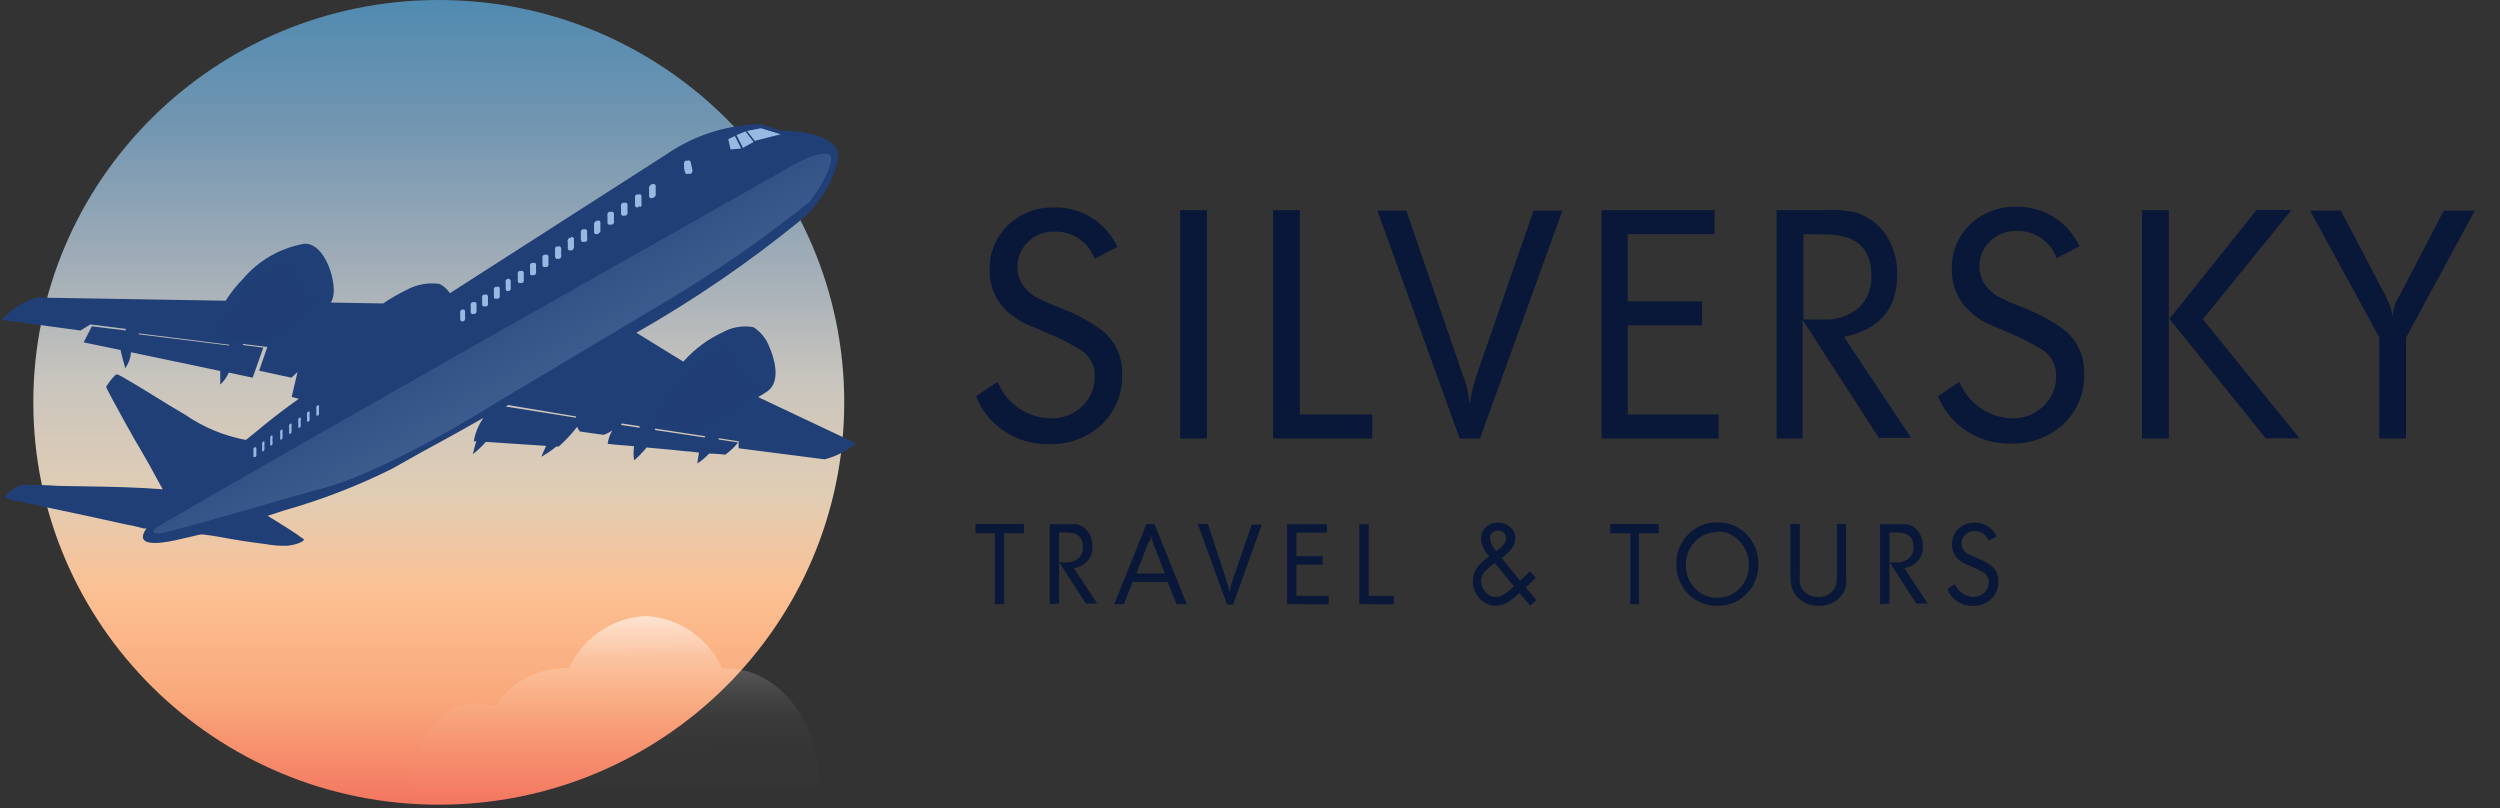 <svg width="198" height="64" viewBox="0 0 198 64" fill="none" xmlns="http://www.w3.org/2000/svg">
<rect x="0" y="0" width="198" height="64" fill="#333333" stroke="none"/>
<g clip-path="url(#clip0_903_725)">
<path d="M77.298 31.385L79.01 30.231C79.34 31.067 79.911 31.788 80.652 32.304C81.392 32.82 82.269 33.109 83.174 33.134C83.635 33.154 84.096 33.081 84.528 32.92C84.961 32.759 85.356 32.513 85.69 32.196C86.017 31.893 86.275 31.526 86.449 31.117C86.623 30.709 86.708 30.269 86.699 29.826C86.714 29.452 86.641 29.079 86.486 28.738C86.331 28.397 86.098 28.097 85.805 27.861C84.902 27.276 83.944 26.779 82.944 26.378L81.143 25.605C80.636 25.35 80.167 25.025 79.751 24.641C79.303 24.225 78.95 23.72 78.715 23.158C78.479 22.597 78.366 21.992 78.384 21.384C78.363 20.722 78.482 20.064 78.733 19.45C78.984 18.837 79.361 18.282 79.84 17.822C80.328 17.361 80.903 17.001 81.532 16.761C82.162 16.522 82.832 16.409 83.506 16.428C84.68 16.404 85.829 16.765 86.776 17.454C87.123 17.714 87.44 18.012 87.721 18.342C88.031 18.711 88.297 19.115 88.513 19.546L86.699 20.496C86.465 19.849 86.029 19.291 85.456 18.904C84.882 18.517 84.199 18.32 83.506 18.342C83.121 18.33 82.739 18.396 82.381 18.536C82.023 18.675 81.698 18.885 81.424 19.153C81.151 19.411 80.936 19.722 80.79 20.066C80.645 20.411 80.574 20.782 80.581 21.155C80.567 21.794 80.805 22.413 81.245 22.879C81.484 23.151 81.769 23.378 82.088 23.551C82.722 23.875 83.375 24.163 84.042 24.413C85.16 24.835 86.217 25.402 87.184 26.099C87.733 26.512 88.173 27.05 88.467 27.668C88.76 28.286 88.899 28.965 88.871 29.648C88.898 30.388 88.768 31.124 88.488 31.81C88.209 32.496 87.786 33.116 87.248 33.628C86.686 34.149 86.025 34.554 85.303 34.82C84.582 35.085 83.815 35.206 83.046 35.175C81.812 35.201 80.601 34.852 79.573 34.174C78.546 33.497 77.751 32.523 77.298 31.385Z" fill="#091739"/>
<path d="M93.469 34.731V16.643H95.589V34.731H93.469Z" fill="#091739"/>
<path d="M100.826 34.731V16.643H102.947V32.83H108.682V34.731H100.826Z" fill="#091739"/>
<path d="M109.091 16.681H111.377L115.873 29.762C115.99 30.042 116.084 30.33 116.154 30.624C116.244 30.966 116.32 31.422 116.41 32.006C116.511 31.243 116.686 30.491 116.933 29.762L121.455 16.681H123.742L117.214 34.731H115.605L109.091 16.681Z" fill="#091739"/>
<path d="M126.845 34.731V16.643H135.787V18.544H128.915V23.868H134.803V25.769H128.915V32.83H136.119V34.731H126.845Z" fill="#091739"/>
<path d="M140.705 34.731V16.643H144.537C144.932 16.623 145.329 16.623 145.724 16.643L146.759 16.77C147.792 17.034 148.698 17.654 149.314 18.519C149.96 19.477 150.29 20.611 150.259 21.764C150.259 24.46 148.854 26.099 146.044 26.682L151.357 34.68H148.803L142.761 25.326V34.731H140.705ZM142.838 18.544V25.3H144.447C145.456 25.353 146.447 25.022 147.219 24.375C147.555 24.045 147.817 23.649 147.988 23.212C148.16 22.776 148.237 22.308 148.215 21.84C148.215 19.66 147.002 18.57 144.575 18.57L142.838 18.544Z" fill="#091739"/>
<path d="M153.491 31.385L155.189 30.231C155.521 31.069 156.094 31.791 156.837 32.307C157.58 32.824 158.46 33.111 159.366 33.134C159.821 33.145 160.274 33.065 160.697 32.899C161.12 32.734 161.506 32.486 161.831 32.17C162.158 31.868 162.417 31.5 162.591 31.092C162.764 30.684 162.85 30.243 162.841 29.8C162.856 29.426 162.783 29.054 162.627 28.713C162.472 28.372 162.239 28.072 161.946 27.835C161.048 27.25 160.094 26.753 159.098 26.352L157.284 25.579C156.794 25.312 156.342 24.98 155.943 24.59C155.497 24.174 155.146 23.668 154.913 23.106C154.679 22.545 154.569 21.94 154.589 21.333C154.566 20.672 154.683 20.014 154.931 19.401C155.18 18.787 155.555 18.232 156.032 17.771C156.521 17.31 157.096 16.95 157.725 16.711C158.354 16.471 159.025 16.358 159.698 16.377C160.873 16.351 162.023 16.712 162.968 17.404C163.319 17.664 163.641 17.961 163.926 18.291C164.227 18.664 164.489 19.068 164.705 19.495L162.892 20.446C162.659 19.797 162.224 19.238 161.65 18.851C161.076 18.463 160.392 18.267 159.698 18.291C159.314 18.281 158.932 18.348 158.575 18.487C158.217 18.627 157.891 18.836 157.616 19.102C157.344 19.36 157.128 19.671 156.983 20.016C156.838 20.36 156.767 20.731 156.773 21.105C156.769 21.742 157.006 22.357 157.437 22.829C157.676 23.1 157.962 23.328 158.281 23.5C158.916 23.822 159.568 24.11 160.235 24.362C161.355 24.788 162.415 25.354 163.39 26.048C163.935 26.464 164.371 27.003 164.662 27.62C164.953 28.238 165.091 28.916 165.063 29.597C165.091 30.337 164.961 31.074 164.681 31.76C164.401 32.446 163.979 33.065 163.441 33.577C162.878 34.098 162.217 34.503 161.496 34.769C160.775 35.034 160.007 35.155 159.239 35.124C158.01 35.158 156.801 34.817 155.773 34.149C154.746 33.48 153.949 32.516 153.491 31.385Z" fill="#091739"/>
<path d="M169.649 34.731V16.643H171.769V34.731H169.649ZM171.82 25.25L178.718 16.63H181.49L174.464 25.288L182.128 34.718H179.446L171.82 25.25Z" fill="#091739"/>
<path d="M182.958 16.681H185.398L188.924 23.412C189.085 23.758 189.213 24.037 189.307 24.248C189.394 24.521 189.458 24.801 189.498 25.085C189.498 24.793 189.575 24.527 189.626 24.312C189.727 23.985 189.873 23.673 190.06 23.386L193.548 16.681H196L190.559 26.745V34.731H188.438V26.707L182.958 16.681Z" fill="#091739"/>
<path d="M77.26 42.235V41.499H81.092V42.235H79.533V47.85H78.793V42.235H77.26Z" fill="#091739"/>
<path d="M83.135 47.85V41.512H84.489H84.911H85.269C85.64 41.603 85.967 41.824 86.188 42.133C86.415 42.465 86.531 42.86 86.52 43.261C86.549 43.684 86.41 44.1 86.133 44.422C85.856 44.745 85.463 44.947 85.039 44.985L86.903 47.799H85.997L83.876 44.516V47.799L83.135 47.85ZM83.876 42.171V44.542H84.451C84.805 44.56 85.153 44.442 85.422 44.212C85.54 44.095 85.632 43.954 85.691 43.799C85.751 43.644 85.776 43.478 85.767 43.312C85.767 42.552 85.345 42.171 84.489 42.171H83.876Z" fill="#091739"/>
<path d="M88.245 47.85L90.799 41.512H91.438L93.993 47.85H93.188L92.473 46.088H89.713L88.998 47.85H88.245ZM90.953 42.957L90.007 45.416H92.255L91.31 42.97C91.223 42.759 91.162 42.537 91.131 42.311C91.131 42.438 91.131 42.552 91.131 42.64C91.131 42.729 91.042 42.831 90.991 42.957H90.953Z" fill="#091739"/>
<path d="M94.861 41.499H95.666L97.186 46.139C97.226 46.238 97.26 46.34 97.288 46.443C97.288 46.557 97.288 46.722 97.377 46.925C97.413 46.658 97.473 46.395 97.556 46.139L99.14 41.55H99.932L97.659 47.888H97.186L94.861 41.499Z" fill="#091739"/>
<path d="M101.938 47.85V41.512H105.093V42.184H102.678V44.047H104.748V44.719H102.678V47.191H105.233V47.863L101.938 47.85Z" fill="#091739"/>
<path d="M107.66 47.85V41.512H108.401V47.191H110.394V47.863L107.66 47.85Z" fill="#091739"/>
<path d="M117.955 44.06C117.57 43.686 117.334 43.186 117.291 42.653C117.292 42.486 117.326 42.32 117.392 42.165C117.458 42.011 117.554 41.871 117.674 41.753C117.941 41.518 118.288 41.391 118.645 41.398C119.003 41.386 119.352 41.513 119.616 41.753C119.745 41.862 119.848 41.998 119.916 42.152C119.985 42.306 120.017 42.473 120.012 42.641C120.009 42.918 119.92 43.188 119.756 43.414C119.527 43.717 119.246 43.979 118.926 44.187L120.395 45.999L121.174 45.252L121.634 45.759L120.842 46.532L121.685 47.521L121.187 47.977L120.331 46.963C120.036 47.264 119.701 47.525 119.335 47.736C119.072 47.891 118.772 47.974 118.466 47.977C118.225 47.973 117.988 47.92 117.768 47.822C117.549 47.724 117.352 47.583 117.189 47.407C116.833 47.035 116.64 46.538 116.652 46.025C116.646 45.65 116.757 45.282 116.972 44.973C117.242 44.612 117.575 44.303 117.955 44.06ZM119.897 46.443L118.402 44.605C118.079 44.807 117.786 45.055 117.534 45.34C117.383 45.537 117.302 45.778 117.304 46.025C117.305 46.351 117.433 46.664 117.661 46.9C117.761 47.019 117.886 47.114 118.027 47.18C118.169 47.246 118.323 47.28 118.479 47.28C118.687 47.274 118.89 47.213 119.067 47.102C119.369 46.916 119.647 46.695 119.897 46.443ZM118.006 42.641C118.054 43.023 118.235 43.377 118.517 43.642C118.738 43.493 118.936 43.314 119.105 43.109C119.212 42.97 119.274 42.803 119.284 42.628C119.285 42.548 119.27 42.468 119.24 42.394C119.209 42.32 119.163 42.253 119.105 42.197C119.044 42.138 118.972 42.092 118.893 42.061C118.814 42.031 118.73 42.017 118.645 42.019C118.474 42.018 118.31 42.081 118.185 42.197C118.125 42.257 118.078 42.328 118.047 42.406C118.017 42.485 118.003 42.569 118.006 42.653V42.641Z" fill="#091739"/>
<path d="M127.535 42.235V41.499H131.367V42.235H129.809V47.85H129.119V42.235H127.535Z" fill="#091739"/>
<path d="M132.772 44.681C132.763 44.246 132.84 43.814 133 43.41C133.16 43.005 133.4 42.636 133.705 42.324C134.003 42.014 134.362 41.77 134.76 41.607C135.158 41.443 135.586 41.363 136.017 41.373C136.447 41.363 136.875 41.443 137.274 41.607C137.672 41.77 138.031 42.014 138.329 42.324C138.634 42.636 138.873 43.005 139.033 43.41C139.193 43.814 139.271 44.246 139.261 44.681C139.272 45.114 139.195 45.545 139.035 45.947C138.875 46.35 138.634 46.717 138.329 47.026C138.034 47.336 137.677 47.581 137.281 47.745C136.885 47.908 136.459 47.988 136.029 47.977C135.598 47.986 135.169 47.908 134.769 47.747C134.369 47.586 134.007 47.345 133.705 47.039C133.4 46.727 133.16 46.358 133 45.953C132.84 45.548 132.763 45.116 132.772 44.681ZM136.017 42.146C135.684 42.14 135.355 42.203 135.049 42.332C134.743 42.461 134.468 42.652 134.241 42.894C134.003 43.139 133.817 43.429 133.694 43.747C133.571 44.065 133.514 44.404 133.526 44.745C133.514 45.085 133.571 45.424 133.694 45.742C133.817 46.06 134.003 46.35 134.241 46.595C134.468 46.837 134.743 47.028 135.049 47.157C135.355 47.286 135.684 47.349 136.017 47.343C136.35 47.348 136.681 47.283 136.987 47.152C137.293 47.021 137.568 46.827 137.792 46.583C138.029 46.339 138.214 46.051 138.337 45.735C138.46 45.42 138.518 45.083 138.507 44.745C138.52 44.404 138.463 44.065 138.34 43.747C138.217 43.429 138.031 43.139 137.792 42.894C137.572 42.64 137.3 42.436 136.993 42.296C136.687 42.156 136.354 42.084 136.017 42.083V42.146Z" fill="#091739"/>
<path d="M146.21 41.499V45.391C146.235 45.712 146.235 46.034 146.21 46.354C146.118 46.825 145.854 47.244 145.469 47.533C145.058 47.832 144.56 47.988 144.051 47.977C143.738 47.992 143.425 47.94 143.134 47.824C142.843 47.708 142.581 47.531 142.365 47.305C142.155 47.102 142.002 46.849 141.918 46.57C141.828 46.183 141.79 45.787 141.803 45.391V41.499H142.544V45.302C142.528 45.577 142.528 45.852 142.544 46.126C142.585 46.456 142.755 46.756 143.016 46.963C143.299 47.175 143.646 47.287 144 47.279C144.216 47.294 144.433 47.257 144.632 47.174C144.832 47.09 145.009 46.961 145.15 46.798C145.285 46.645 145.381 46.463 145.431 46.266C145.48 45.947 145.501 45.624 145.494 45.302V41.499H146.21Z" fill="#091739"/>
<path d="M148.905 47.85V41.512H150.259H150.68H151.038C151.411 41.6 151.739 41.821 151.958 42.133C152.185 42.465 152.301 42.86 152.29 43.261C152.318 43.684 152.179 44.1 151.902 44.422C151.626 44.745 151.233 44.947 150.808 44.985L152.673 47.799H151.766L149.646 44.516V47.799L148.905 47.85ZM149.646 42.171V44.542H150.221C150.575 44.56 150.923 44.442 151.191 44.212C151.313 44.097 151.408 43.956 151.47 43.801C151.532 43.646 151.559 43.479 151.549 43.312C151.549 42.552 151.115 42.171 150.272 42.171H149.646Z" fill="#091739"/>
<path d="M154.231 46.658L154.832 46.253C154.947 46.549 155.149 46.804 155.41 46.986C155.671 47.169 155.981 47.271 156.301 47.28C156.623 47.279 156.934 47.156 157.169 46.937C157.281 46.829 157.369 46.698 157.429 46.554C157.488 46.41 157.517 46.256 157.514 46.101C157.52 45.971 157.496 45.841 157.442 45.723C157.389 45.604 157.309 45.499 157.208 45.416C156.888 45.212 156.55 45.038 156.198 44.897L155.573 44.618C155.393 44.536 155.229 44.425 155.087 44.288C154.93 44.142 154.806 43.965 154.722 43.769C154.639 43.572 154.598 43.361 154.602 43.147C154.595 42.913 154.636 42.679 154.724 42.461C154.812 42.243 154.944 42.045 155.113 41.88C155.459 41.56 155.917 41.387 156.39 41.398C156.798 41.387 157.199 41.512 157.527 41.753C157.646 41.845 157.757 41.947 157.859 42.057C157.969 42.19 158.063 42.335 158.14 42.488L157.501 42.818C157.421 42.591 157.27 42.395 157.07 42.259C156.87 42.122 156.632 42.052 156.39 42.057C156.255 42.054 156.121 42.079 155.996 42.129C155.871 42.179 155.757 42.254 155.662 42.349C155.565 42.437 155.487 42.545 155.434 42.665C155.381 42.785 155.355 42.915 155.355 43.046C155.349 43.271 155.432 43.489 155.585 43.654C155.673 43.752 155.776 43.833 155.892 43.895C155.994 43.895 156.224 44.06 156.569 44.199C156.965 44.342 157.339 44.538 157.68 44.782C157.876 44.929 158.033 45.121 158.135 45.343C158.238 45.564 158.283 45.807 158.268 46.05C158.277 46.31 158.231 46.568 158.132 46.809C158.033 47.049 157.883 47.266 157.693 47.444C157.498 47.629 157.267 47.773 157.015 47.866C156.762 47.96 156.493 48.002 156.224 47.989C155.796 47.992 155.376 47.866 155.021 47.629C154.666 47.391 154.39 47.053 154.231 46.658Z" fill="#091739"/>
<path d="M34.751 63.732C52.486 63.732 66.863 49.465 66.863 31.866C66.863 14.267 52.486 0 34.751 0C17.016 0 2.639 14.267 2.639 31.866C2.639 49.465 17.016 63.732 34.751 63.732Z" fill="url(#paint0_linear_903_725)"/>
<path fill-rule="evenodd" clip-rule="evenodd" d="M18.976 35.796L20.113 34.706L29.169 28.545L40.026 21.041L54.575 11.674C54.575 11.674 57.756 10.495 57.82 10.533C58.225 10.474 58.626 10.389 59.02 10.28L60.234 10.128L62.06 10.66L60.055 12.207L42.428 25.414L22.616 37.025L18.938 37.228L18.976 35.796Z" fill="#98B9E2"/>
<path fill-rule="evenodd" clip-rule="evenodd" d="M1.63 38.419C1.126 38.623 0.685 38.955 0.353 39.383C0.727 39.557 1.129 39.669 1.541 39.712C2.09 39.814 2.652 39.953 3.214 40.08L6.573 40.79C7.685 41.018 8.758 41.284 9.856 41.512C10.372 41.601 10.884 41.715 11.389 41.855H11.593C10.405 43.578 13.394 42.919 14.378 42.678L15.847 42.336H16.128C16.553 42.387 16.979 42.45 17.405 42.526C18.682 42.767 19.832 42.945 21.071 43.097C21.602 43.194 22.141 43.237 22.68 43.224C22.974 43.224 23.958 43.033 24.085 42.729C23.357 42.171 22.514 41.677 21.735 41.183L21.199 40.853L22.476 40.435C25.45 39.599 28.337 38.482 31.098 37.101C34.93 34.934 34.176 35.403 36.424 34.148L38.289 33.096C37.9 33.649 37.638 34.281 37.523 34.946H37.727C37.599 35.301 37.536 35.669 37.446 35.973C37.821 35.68 38.167 35.354 38.481 34.997L43.258 35.314C43.105 35.605 42.99 35.922 42.875 36.176C43.294 35.941 43.692 35.67 44.063 35.365H44.254C44.788 34.891 45.276 34.369 45.711 33.806C45.767 33.934 45.835 34.057 45.915 34.173L47.793 34.439C48.046 34.362 48.283 34.242 48.495 34.084C48.304 34.412 48.178 34.774 48.125 35.149C48.776 35.238 49.492 35.263 50.156 35.339H50.219C50.163 35.705 50.163 36.077 50.219 36.442C50.309 36.442 50.922 35.783 51.037 35.656L51.203 35.441C52.251 35.542 53.298 35.618 54.345 35.745C54.69 35.745 55.022 35.821 55.367 35.846C55.303 36.13 55.256 36.418 55.227 36.708C55.572 36.489 55.885 36.225 56.159 35.922C56.67 35.922 57.437 36.011 57.437 36.011C57.837 35.726 58.194 35.384 58.497 34.997V35.504L65.318 36.379C66.228 36.142 67.074 35.71 67.796 35.111L60.042 31.448C60.275 31.321 60.501 31.181 60.719 31.03C61.996 30.218 61.205 28.064 60.936 27.493C60.704 26.837 60.254 26.278 59.659 25.909C58.831 25.761 57.977 25.905 57.245 26.314C56.09 26.847 55.056 27.605 54.205 28.545L54.128 28.647L50.398 26.352C54.962 23.759 59.299 20.791 63.363 17.48C64.914 16.214 65.982 14.461 66.391 12.511C66.62 10.888 63.683 10.318 61.984 10.369L60.234 9.836C57.6 9.881 55.037 10.692 52.864 12.168L35.633 23.221C35.432 22.907 35.15 22.653 34.815 22.486C33.908 22.359 32.985 22.528 32.184 22.968C31.546 23.279 30.931 23.634 30.344 24.033L2.907 23.564C1.844 23.899 0.891 24.512 0.148 25.338L6.382 26.175L7.148 25.693L9.958 26.048C9.952 26.09 9.952 26.133 9.958 26.175L7.276 25.845L6.624 27.113L9.549 27.721C9.639 28.203 9.805 28.697 9.92 29.166C10.185 28.793 10.344 28.355 10.38 27.899L17.443 29.382C17.443 29.737 17.443 30.092 17.443 30.459C17.734 30.193 17.965 29.869 18.12 29.509L20.011 29.914L20.854 27.531L19.244 27.328V27.24L21.173 27.48L20.522 29.357L23.076 29.914L23.562 29.471L23.102 31.435L23.664 31.587C22.719 32.255 21.799 32.952 20.905 33.679C20.432 34.072 19.96 34.465 19.474 34.845C17.745 34.521 16.104 33.838 14.659 32.842C13.024 31.904 11.414 30.827 9.741 29.876L9.358 29.673C9.314 29.655 9.265 29.651 9.219 29.662C9.173 29.674 9.132 29.7 9.102 29.737C8.831 30.011 8.595 30.317 8.4 30.649C8.4 30.649 8.694 31.258 8.898 31.613C9.371 32.487 10.175 33.97 10.648 34.782C11.606 36.391 12.181 37.443 12.883 38.749L11.517 38.66C9.256 38.533 6.944 38.533 4.619 38.483C3.646 38.411 2.669 38.39 1.694 38.419H1.63ZM59.774 11.154L59.161 10.369L60.285 10.153L61.843 10.635L59.774 11.154ZM20.177 36.189C20.161 36.197 20.144 36.202 20.126 36.202C20.108 36.202 20.09 36.197 20.075 36.189C20.066 36.155 20.066 36.12 20.075 36.087V35.986V35.884V35.783V35.681C20.065 35.66 20.06 35.636 20.06 35.612C20.06 35.588 20.065 35.564 20.075 35.542C20.085 35.496 20.112 35.455 20.151 35.428C20.164 35.419 20.18 35.414 20.196 35.414C20.212 35.414 20.228 35.419 20.241 35.428C20.259 35.435 20.274 35.447 20.286 35.463C20.297 35.479 20.303 35.498 20.305 35.517V35.618V35.72V35.821V35.935C20.316 35.981 20.316 36.029 20.305 36.075C20.294 36.121 20.267 36.161 20.228 36.189H20.177ZM20.867 35.732C20.851 35.741 20.833 35.746 20.816 35.746C20.797 35.746 20.78 35.741 20.764 35.732C20.753 35.699 20.753 35.664 20.764 35.631V35.529V35.428V35.327V35.225C20.751 35.18 20.751 35.131 20.764 35.086C20.779 35.041 20.805 35.002 20.841 34.972C20.857 34.963 20.874 34.958 20.892 34.958C20.91 34.958 20.928 34.963 20.943 34.972C20.954 35 20.954 35.032 20.943 35.06V35.162V35.263V35.365V35.479C20.949 35.525 20.949 35.572 20.943 35.618C20.928 35.666 20.897 35.706 20.854 35.732H20.867ZM21.582 35.276H21.518C21.5 35.285 21.48 35.289 21.46 35.289C21.441 35.289 21.421 35.285 21.403 35.276C21.391 35.243 21.391 35.207 21.403 35.175V35.073V34.972V34.87V34.756C21.391 34.711 21.391 34.663 21.403 34.617C21.418 34.572 21.444 34.533 21.48 34.503C21.495 34.494 21.513 34.489 21.531 34.489C21.549 34.489 21.566 34.494 21.582 34.503C21.589 34.517 21.592 34.532 21.592 34.547C21.592 34.562 21.589 34.578 21.582 34.591V34.693V34.807V34.908V35.01C21.594 35.06 21.594 35.112 21.582 35.162C21.569 35.207 21.542 35.247 21.505 35.276H21.582ZM22.297 34.807C22.282 34.816 22.264 34.821 22.246 34.821C22.228 34.821 22.21 34.816 22.195 34.807C22.184 34.778 22.184 34.747 22.195 34.718V34.604V34.503V34.401V34.287C22.186 34.265 22.181 34.242 22.181 34.218C22.181 34.194 22.186 34.17 22.195 34.148C22.205 34.102 22.233 34.061 22.272 34.034C22.287 34.025 22.305 34.02 22.323 34.02C22.341 34.02 22.358 34.025 22.374 34.034C22.382 34.047 22.386 34.062 22.386 34.078C22.386 34.094 22.382 34.109 22.374 34.123V34.224V34.338V34.439V34.541C22.386 34.591 22.386 34.643 22.374 34.693C22.363 34.739 22.336 34.78 22.297 34.807ZM23.012 34.338C22.995 34.349 22.976 34.355 22.955 34.355C22.934 34.355 22.915 34.349 22.898 34.338C22.887 34.309 22.887 34.278 22.898 34.249V34.135V34.034V33.932V33.818C22.888 33.796 22.883 33.773 22.883 33.748C22.883 33.725 22.888 33.701 22.898 33.679C22.908 33.633 22.935 33.592 22.974 33.565C22.992 33.556 23.012 33.551 23.032 33.551C23.052 33.551 23.071 33.556 23.089 33.565C23.101 33.597 23.101 33.633 23.089 33.666V33.767V33.869V33.983V34.084C23.095 34.135 23.095 34.186 23.089 34.236C23.07 34.282 23.039 34.321 23 34.351L23.012 34.338ZM23.741 33.869C23.723 33.878 23.703 33.883 23.683 33.883C23.663 33.883 23.643 33.878 23.626 33.869C23.614 33.836 23.614 33.8 23.626 33.767V33.666V33.552V33.451V33.337C23.616 33.315 23.611 33.291 23.611 33.267C23.611 33.243 23.616 33.219 23.626 33.197C23.636 33.151 23.663 33.11 23.702 33.083C23.72 33.074 23.74 33.069 23.76 33.069C23.78 33.069 23.799 33.074 23.817 33.083C23.829 33.116 23.829 33.152 23.817 33.184V33.286V33.4V33.501V33.615C23.829 33.665 23.829 33.718 23.817 33.767C23.799 33.813 23.768 33.853 23.728 33.882L23.741 33.869ZM24.481 33.387H24.418C24.418 33.387 24.341 33.387 24.315 33.387C24.29 33.387 24.315 33.387 24.315 33.298V33.184V33.07V32.969V32.855C24.303 32.809 24.303 32.761 24.315 32.715C24.32 32.691 24.331 32.668 24.347 32.648C24.362 32.628 24.382 32.612 24.405 32.601C24.423 32.593 24.442 32.588 24.462 32.588C24.482 32.588 24.502 32.593 24.52 32.601C24.528 32.63 24.528 32.661 24.52 32.69V32.804V32.906V33.02V33.134C24.532 33.184 24.532 33.236 24.52 33.286C24.497 33.329 24.467 33.368 24.43 33.4L24.481 33.387ZM25.235 32.906H25.171C25.153 32.914 25.134 32.919 25.114 32.919C25.094 32.919 25.074 32.914 25.056 32.906C25.044 32.873 25.044 32.837 25.056 32.804V32.703V32.589V32.475V32.373C25.044 32.323 25.044 32.271 25.056 32.221C25.075 32.176 25.106 32.137 25.146 32.107C25.163 32.098 25.183 32.093 25.203 32.093C25.223 32.093 25.243 32.098 25.261 32.107C25.267 32.121 25.271 32.136 25.271 32.151C25.271 32.167 25.267 32.182 25.261 32.196V32.31V32.424V32.525V32.639C25.279 32.688 25.279 32.742 25.261 32.791C25.251 32.841 25.224 32.886 25.184 32.918L25.235 32.906ZM36.731 25.44H36.654C36.634 25.449 36.612 25.454 36.59 25.454C36.568 25.454 36.547 25.449 36.527 25.44C36.488 25.413 36.46 25.372 36.45 25.326V25.199V25.072V24.958V24.831C36.431 24.774 36.431 24.712 36.45 24.654C36.469 24.602 36.505 24.557 36.552 24.527H36.629C36.649 24.518 36.671 24.513 36.693 24.513C36.715 24.513 36.736 24.518 36.757 24.527C36.757 24.527 36.82 24.527 36.833 24.641V24.755V24.882V25.009V25.136C36.852 25.189 36.852 25.247 36.833 25.3C36.813 25.356 36.778 25.404 36.731 25.44ZM37.638 24.857H37.561H37.485C37.465 24.868 37.443 24.874 37.421 24.874C37.398 24.874 37.376 24.868 37.357 24.857C37.318 24.829 37.291 24.789 37.28 24.743V24.616V24.489V24.362V24.236C37.268 24.181 37.268 24.125 37.28 24.071C37.3 24.015 37.336 23.967 37.382 23.931H37.459H37.536C37.556 23.922 37.578 23.918 37.6 23.918C37.622 23.918 37.643 23.922 37.663 23.931C37.684 23.944 37.701 23.96 37.714 23.98C37.727 24 37.736 24.022 37.74 24.045V24.172V24.286V24.413V24.54C37.753 24.598 37.753 24.659 37.74 24.717C37.714 24.769 37.679 24.816 37.638 24.857ZM38.545 24.261H38.481H38.404C38.385 24.272 38.363 24.278 38.34 24.278C38.318 24.278 38.296 24.272 38.276 24.261C38.234 24.235 38.202 24.195 38.187 24.147V24.02V23.893V23.767V23.64C38.169 23.582 38.169 23.52 38.187 23.462C38.194 23.435 38.207 23.41 38.225 23.388C38.242 23.367 38.264 23.349 38.289 23.336H38.353H38.43C38.449 23.325 38.471 23.319 38.494 23.319C38.516 23.319 38.538 23.325 38.558 23.336C38.597 23.365 38.628 23.404 38.647 23.45V23.576V23.703V23.83V23.957C38.665 24.015 38.665 24.076 38.647 24.134C38.629 24.191 38.593 24.24 38.545 24.274V24.261ZM39.477 23.652H39.401H39.324C39.304 23.662 39.282 23.666 39.26 23.666C39.238 23.666 39.216 23.662 39.196 23.652C39.196 23.652 39.132 23.652 39.12 23.538V23.412V23.285V23.158V23.031C39.101 22.974 39.101 22.912 39.12 22.854C39.146 22.802 39.181 22.755 39.222 22.715H39.298H39.375C39.395 22.703 39.416 22.698 39.439 22.698C39.461 22.698 39.483 22.703 39.503 22.715C39.503 22.715 39.567 22.715 39.579 22.829V22.955V23.082V23.209V23.336C39.599 23.393 39.599 23.456 39.579 23.513C39.575 23.543 39.563 23.571 39.545 23.595C39.527 23.619 39.504 23.639 39.477 23.652ZM40.422 23.044H40.346H40.269C40.25 23.055 40.228 23.061 40.205 23.061C40.183 23.061 40.161 23.055 40.141 23.044C40.099 23.018 40.067 22.978 40.052 22.93V22.803V22.664V22.537V22.41C40.034 22.352 40.034 22.291 40.052 22.233C40.07 22.176 40.105 22.127 40.154 22.093H40.231C40.253 22.082 40.277 22.076 40.301 22.076C40.325 22.076 40.35 22.082 40.371 22.093C40.371 22.093 40.371 22.157 40.448 22.207V22.334V22.461V22.588V22.727C40.467 22.785 40.467 22.847 40.448 22.905C40.426 22.959 40.391 23.007 40.346 23.044H40.422ZM41.38 22.41H41.304H41.227C41.208 22.421 41.186 22.427 41.163 22.427C41.141 22.427 41.119 22.421 41.099 22.41C41.077 22.399 41.057 22.383 41.041 22.363C41.026 22.344 41.015 22.321 41.01 22.296V22.157V22.03V21.903V21.776C40.991 21.719 40.991 21.657 41.01 21.599C41.03 21.544 41.065 21.495 41.112 21.46H41.189H41.266C41.285 21.448 41.307 21.443 41.329 21.443C41.352 21.443 41.374 21.448 41.393 21.46C41.416 21.471 41.436 21.487 41.451 21.506C41.467 21.526 41.477 21.549 41.483 21.574V21.713V21.84V21.967V22.093C41.502 22.151 41.502 22.213 41.483 22.271C41.463 22.326 41.427 22.375 41.38 22.41ZM42.351 21.789H42.275H42.198C42.176 21.799 42.152 21.803 42.128 21.803C42.103 21.803 42.08 21.799 42.057 21.789C42.057 21.789 41.994 21.789 41.981 21.675V21.548V21.409V21.282V21.155C41.961 21.098 41.961 21.035 41.981 20.978C41.995 20.916 42.031 20.862 42.083 20.826H42.16H42.236C42.256 20.817 42.278 20.812 42.3 20.812C42.322 20.812 42.344 20.817 42.364 20.826C42.364 20.826 42.441 20.826 42.453 20.94V21.067V21.206V21.333V21.46C42.473 21.517 42.473 21.579 42.453 21.637C42.43 21.694 42.395 21.746 42.351 21.789ZM43.335 21.143H43.258H43.181C43.16 21.155 43.136 21.161 43.111 21.161C43.087 21.161 43.062 21.155 43.041 21.143C43.041 21.143 43.041 21.143 42.964 21.029V20.902V20.762V20.636V20.509C42.946 20.447 42.946 20.381 42.964 20.319C42.982 20.262 43.018 20.213 43.066 20.179H43.143H43.22C43.241 20.167 43.265 20.161 43.29 20.161C43.315 20.161 43.339 20.167 43.36 20.179C43.36 20.179 43.36 20.179 43.437 20.294V20.42V20.56V20.686V20.813C43.456 20.875 43.456 20.941 43.437 21.003C43.423 21.061 43.386 21.111 43.335 21.143ZM44.331 20.496H44.254H44.178C44.156 20.506 44.132 20.511 44.108 20.511C44.083 20.511 44.059 20.506 44.037 20.496C44.037 20.496 44.037 20.433 43.961 20.382V20.243V20.116V19.989V19.85C43.942 19.792 43.942 19.73 43.961 19.672C43.974 19.611 44.011 19.557 44.063 19.52H44.139H44.216C44.237 19.508 44.262 19.502 44.286 19.502C44.311 19.502 44.335 19.508 44.357 19.52C44.357 19.52 44.357 19.52 44.446 19.634V19.761V19.901V20.027V20.167C44.465 20.224 44.465 20.287 44.446 20.344C44.423 20.405 44.383 20.457 44.331 20.496ZM45.353 19.825H45.276H45.2C45.178 19.836 45.154 19.841 45.129 19.841C45.105 19.841 45.081 19.836 45.059 19.825C45.016 19.799 44.984 19.758 44.97 19.71V19.571V19.444V19.305V19.178C44.945 19.117 44.945 19.049 44.97 18.988C44.989 18.933 45.025 18.884 45.072 18.849H45.149L45.238 18.785C45.258 18.776 45.28 18.771 45.302 18.771C45.324 18.771 45.346 18.776 45.366 18.785C45.39 18.794 45.411 18.81 45.426 18.83C45.442 18.85 45.452 18.874 45.455 18.899V19.039V19.165V19.305V19.431C45.474 19.494 45.474 19.56 45.455 19.622C45.45 19.651 45.439 19.679 45.421 19.703C45.403 19.728 45.38 19.747 45.353 19.761V19.825ZM46.388 19.153H46.311H46.221C46.2 19.165 46.176 19.171 46.151 19.171C46.127 19.171 46.102 19.165 46.081 19.153C46.081 19.153 46.081 19.089 46.004 19.039V18.899V18.76V18.633V18.494C45.992 18.435 45.992 18.375 46.004 18.316C46.027 18.256 46.067 18.203 46.119 18.164H46.196H46.273C46.294 18.153 46.318 18.147 46.343 18.147C46.367 18.147 46.391 18.153 46.413 18.164C46.436 18.178 46.456 18.196 46.471 18.218C46.487 18.24 46.497 18.265 46.502 18.291V18.418V18.557V18.684V18.823C46.521 18.885 46.521 18.951 46.502 19.013C46.498 19.043 46.486 19.071 46.468 19.095C46.45 19.119 46.427 19.139 46.4 19.153H46.388ZM47.435 18.468L47.358 18.532H47.269C47.248 18.544 47.223 18.55 47.199 18.55C47.174 18.55 47.15 18.544 47.128 18.532C47.128 18.532 47.065 18.468 47.052 18.418V18.278V18.139V18.012V17.872C47.033 17.81 47.033 17.744 47.052 17.682C47.072 17.623 47.112 17.574 47.167 17.543L47.243 17.48H47.32C47.341 17.467 47.366 17.461 47.39 17.461C47.415 17.461 47.439 17.467 47.461 17.48C47.461 17.48 47.537 17.48 47.55 17.594V17.733V17.872V17.999V18.139C47.563 18.201 47.563 18.266 47.55 18.329C47.53 18.388 47.489 18.437 47.435 18.468ZM48.495 17.784H48.419H48.342C48.321 17.796 48.296 17.802 48.272 17.802C48.247 17.802 48.223 17.796 48.201 17.784C48.201 17.784 48.125 17.784 48.112 17.67V17.53V17.391V17.264V17.125C48.099 17.062 48.099 16.997 48.112 16.934C48.135 16.874 48.175 16.821 48.227 16.782H48.304H48.393C48.415 16.771 48.439 16.765 48.463 16.765C48.488 16.765 48.512 16.771 48.533 16.782C48.556 16.796 48.576 16.814 48.592 16.836C48.607 16.858 48.618 16.883 48.623 16.909V17.049V17.175V17.315V17.454C48.642 17.516 48.642 17.582 48.623 17.644C48.6 17.705 48.56 17.758 48.508 17.796L48.495 17.784ZM49.581 17.074H49.504H49.428C49.404 17.086 49.378 17.093 49.351 17.093C49.324 17.093 49.298 17.086 49.274 17.074C49.232 17.042 49.201 16.998 49.185 16.947V16.808V16.681V16.541V16.402C49.16 16.341 49.16 16.273 49.185 16.212C49.208 16.151 49.248 16.099 49.3 16.06H49.377H49.453C49.477 16.048 49.503 16.041 49.53 16.041C49.556 16.041 49.583 16.048 49.606 16.06C49.631 16.072 49.651 16.09 49.667 16.112C49.683 16.134 49.693 16.16 49.696 16.187V16.313V16.453V16.592V16.732C49.715 16.794 49.715 16.86 49.696 16.922C49.673 16.982 49.633 17.035 49.581 17.074ZM50.692 16.351H50.603L50.526 16.415C50.505 16.427 50.48 16.433 50.456 16.433C50.431 16.433 50.407 16.427 50.386 16.415C50.362 16.406 50.341 16.39 50.325 16.37C50.309 16.35 50.299 16.326 50.296 16.301V16.161V16.022V15.882V15.743C50.271 15.682 50.271 15.614 50.296 15.553C50.316 15.491 50.357 15.437 50.411 15.401H50.488H50.577C50.599 15.389 50.623 15.382 50.648 15.382C50.672 15.382 50.696 15.389 50.718 15.401C50.742 15.41 50.763 15.425 50.779 15.445C50.794 15.466 50.804 15.489 50.807 15.515V15.654V15.794V15.933V16.073C50.826 16.134 50.826 16.201 50.807 16.263C50.787 16.325 50.746 16.378 50.692 16.415V16.351ZM51.816 15.616L51.727 15.68H51.65C51.627 15.692 51.6 15.698 51.574 15.698C51.547 15.698 51.52 15.692 51.497 15.68C51.474 15.666 51.454 15.648 51.439 15.626C51.423 15.604 51.413 15.579 51.407 15.553V15.413V15.274V15.134V14.995C51.395 14.932 51.395 14.868 51.407 14.805C51.432 14.745 51.471 14.693 51.522 14.653L51.612 14.589H51.688C51.712 14.577 51.738 14.571 51.765 14.571C51.792 14.571 51.818 14.577 51.842 14.589C51.865 14.603 51.885 14.622 51.9 14.643C51.916 14.665 51.926 14.69 51.931 14.716V14.856V14.995V15.134V15.274C51.944 15.341 51.944 15.41 51.931 15.477C51.908 15.534 51.868 15.582 51.816 15.616ZM54.665 13.766H54.575H54.486C54.464 13.777 54.44 13.783 54.416 13.783C54.391 13.783 54.367 13.777 54.345 13.766C54.321 13.753 54.3 13.735 54.285 13.713C54.269 13.691 54.259 13.666 54.256 13.639L54.179 13.36V13.081C54.161 13.015 54.161 12.945 54.179 12.878C54.202 12.818 54.242 12.765 54.294 12.726H54.384H54.46C54.483 12.711 54.51 12.704 54.537 12.704C54.564 12.704 54.591 12.711 54.614 12.726C54.638 12.735 54.659 12.751 54.674 12.771C54.69 12.791 54.7 12.815 54.703 12.84L54.767 13.132L54.831 13.411C54.85 13.477 54.85 13.547 54.831 13.614C54.808 13.674 54.768 13.727 54.716 13.766H54.665ZM57.858 11.839L57.679 11.015L58.203 10.774L58.701 11.763L57.858 11.839ZM58.842 11.712L58.331 10.698L59.046 10.407L59.684 11.243L58.842 11.712ZM11.006 26.403L18.159 27.303V27.366L10.993 26.479C10.989 26.441 10.989 26.403 10.993 26.365L11.006 26.403ZM58.497 35.048L56.913 34.807C56.91 34.773 56.91 34.739 56.913 34.706L58.548 34.959L58.446 35.048H58.497ZM55.853 34.655L51.88 34.059C51.885 34.021 51.885 33.983 51.88 33.945L55.865 34.553L55.801 34.655H55.853ZM50.615 33.869L49.172 33.654L49.249 33.539L50.654 33.755V33.869H50.615ZM40.052 32.196L40.256 32.082L45.621 32.982V33.083L40.052 32.196Z" fill="#213F77"/>
<path fill-rule="evenodd" clip-rule="evenodd" d="M25.069 24.945C25.473 24.809 25.823 24.549 26.068 24.203C26.314 23.856 26.442 23.442 26.436 23.019C26.436 21.536 25.503 19.216 24.098 19.305C22.181 19.64 20.446 20.642 19.206 22.131C18.326 23.018 17.631 24.07 17.162 25.224C16.83 26.568 19.666 27.125 25.069 24.945Z" fill="#213F77"/>
<path d="M12.538 42.26C12.538 42.26 11.759 42.26 12.36 41.804C12.96 41.348 36.91 27.734 36.91 27.734L62.456 13.284C62.456 13.284 64.487 12.017 65.522 12.181C66.557 12.346 64.692 15.3 64.117 15.984C60.48 18.905 56.639 21.566 52.621 23.944L39.094 32.018C39.094 32.018 30.6 37.406 25.286 38.749C25.248 38.698 13.688 42.146 12.538 42.26Z" fill="url(#paint1_linear_903_725)"/>
<path d="M17.469 25.858C17.469 25.858 20.688 21.27 22.463 20.927C22.463 20.927 22.91 20.8 23.076 21.447C23.242 22.093 23.894 23.45 24.456 23.64C25.018 23.83 25.209 23.741 24.89 24.096C24.571 24.451 21.965 26.872 20.317 26.948C18.669 27.024 16.715 26.872 17.469 25.858Z" fill="url(#paint2_linear_903_725)"/>
<path d="M52.251 32.627C52.251 32.627 55.469 28.038 57.245 27.696C57.245 27.696 57.692 27.557 57.858 28.203C58.024 28.849 58.688 30.218 59.237 30.396C59.787 30.573 59.991 30.51 59.672 30.865C59.352 31.22 56.76 33.641 55.099 33.717C53.438 33.793 51.522 33.603 52.251 32.627Z" fill="url(#paint3_linear_903_725)"/>
<path d="M57.59 52.946H57.194C56.671 51.765 55.828 50.751 54.759 50.017C53.69 49.283 52.437 48.857 51.139 48.788C49.84 48.852 48.584 49.272 47.511 50.001C46.437 50.731 45.589 51.741 45.059 52.92C44.902 52.907 44.744 52.907 44.587 52.92C43.497 52.956 42.433 53.254 41.485 53.788C40.537 54.323 39.734 55.078 39.145 55.988C38.691 55.805 38.205 55.71 37.715 55.709C34.892 55.709 32.605 58.612 32.605 62.199H37.267H42.798H50.258H51.867H64.87C64.921 57.141 61.664 52.958 57.59 52.946Z" fill="url(#paint4_linear_903_725)"/>
<path d="M73.62 47.47H73.237C72.71 46.291 71.867 45.28 70.799 44.546C69.731 43.813 68.479 43.386 67.182 43.312C65.883 43.376 64.626 43.794 63.551 44.521C62.476 45.248 61.624 46.255 61.09 47.432H60.63C59.539 47.467 58.473 47.766 57.524 48.303C56.576 48.839 55.774 49.598 55.188 50.512C54.729 50.331 54.239 50.236 53.745 50.233C50.935 50.233 48.636 53.123 48.636 56.723H53.298H58.829H66.301H67.91H80.914C80.914 51.678 77.656 47.483 73.62 47.47Z" fill="url(#paint5_linear_903_725)"/>
<path d="M22.335 52.248H21.952C21.428 51.068 20.585 50.055 19.517 49.321C18.448 48.587 17.195 48.162 15.898 48.091C14.598 48.154 13.342 48.572 12.267 49.299C11.192 50.026 10.34 51.033 9.805 52.21H9.345C8.263 52.25 7.207 52.548 6.266 53.08C5.325 53.612 4.528 54.362 3.942 55.265C3.48 55.094 2.992 55.004 2.499 54.999C-0.312 54.999 -2.611 57.889 -2.611 61.489H2.052H7.582H15.055H16.664H29.655C29.629 56.457 26.372 52.261 22.335 52.248Z" fill="url(#paint6_linear_903_725)"/>
<path d="M12.998 49.777H12.602C12.082 48.595 11.242 47.58 10.176 46.844C9.109 46.107 7.858 45.679 6.56 45.606C5.26 45.671 4.002 46.091 2.927 46.82C1.852 47.549 1.001 48.559 0.468 49.739H-0.005C-1.094 49.775 -2.159 50.072 -3.107 50.607C-4.055 51.141 -4.857 51.896 -5.446 52.806C-5.903 52.63 -6.387 52.535 -6.877 52.527C-9.7 52.527 -11.986 55.43 -11.986 59.03H-7.324H-1.793H5.666H7.289H20.279" fill="url(#paint7_linear_903_725)"/>
<path d="M37.306 55.646H36.923C36.399 54.464 35.557 53.449 34.488 52.713C33.419 51.977 32.167 51.549 30.868 51.475C29.567 51.54 28.31 51.96 27.235 52.689C26.159 53.418 25.308 54.428 24.775 55.608H24.303C23.213 55.643 22.149 55.941 21.201 56.476C20.253 57.01 19.45 57.765 18.861 58.675C18.405 58.499 17.92 58.404 17.43 58.396C14.608 58.396 12.321 61.299 12.321 64.899H16.983H22.514H29.974H31.596H44.587C44.587 59.841 41.342 55.658 37.306 55.646Z" fill="url(#paint8_linear_903_725)"/>
</g>
<defs>
<linearGradient id="paint0_linear_903_725" x1="34.751" y1="-0.152" x2="34.751" y2="64.392" gradientUnits="userSpaceOnUse">
<stop stop-color="#508AB0"/>
<stop offset="0.16" stop-color="#7396B1"/>
<stop offset="0.32" stop-color="#9FACB7"/>
<stop offset="0.47" stop-color="#C9C5BE"/>
<stop offset="0.61" stop-color="#E1CDB4"/>
<stop offset="0.73" stop-color="#FCC092"/>
<stop offset="0.86" stop-color="#F9A87B"/>
<stop offset="1" stop-color="#F3725E"/>
</linearGradient>
<linearGradient id="paint1_linear_903_725" x1="34.304" y1="18.379" x2="42.086" y2="32.182" gradientUnits="userSpaceOnUse">
<stop stop-color="#203E73"/>
<stop offset="1" stop-color="#405F91"/>
</linearGradient>
<linearGradient id="paint2_linear_903_725" x1="814.403" y1="-985.536" x2="861.32" y2="-985.536" gradientUnits="userSpaceOnUse">
<stop stop-color="#203E73"/>
<stop offset="1" stop-color="#405F91"/>
</linearGradient>
<linearGradient id="paint3_linear_903_725" x1="1058.61" y1="-946.48" x2="1105.46" y2="-946.48" gradientUnits="userSpaceOnUse">
<stop stop-color="#203E73"/>
<stop offset="1" stop-color="#405F91"/>
</linearGradient>
<linearGradient id="paint4_linear_903_725" x1="48.674" y1="46.887" x2="48.812" y2="67.624" gradientUnits="userSpaceOnUse">
<stop stop-color="white"/>
<stop offset="0.01" stop-color="white" stop-opacity="0.96"/>
<stop offset="0.05" stop-color="white" stop-opacity="0.78"/>
<stop offset="0.09" stop-color="white" stop-opacity="0.61"/>
<stop offset="0.14" stop-color="white" stop-opacity="0.47"/>
<stop offset="0.2" stop-color="white" stop-opacity="0.34"/>
<stop offset="0.25" stop-color="white" stop-opacity="0.23"/>
<stop offset="0.32" stop-color="white" stop-opacity="0.15"/>
<stop offset="0.4" stop-color="white" stop-opacity="0.08"/>
<stop offset="0.49" stop-color="white" stop-opacity="0.03"/>
<stop offset="0.63" stop-color="white" stop-opacity="0.01"/>
<stop offset="1" stop-color="white" stop-opacity="0"/>
</linearGradient>
<linearGradient id="paint5_linear_903_725" x1="4904.87" y1="-2617.1" x2="4906.1" y2="-2407.99" gradientUnits="userSpaceOnUse">
<stop stop-color="white"/>
<stop offset="0.01" stop-color="white" stop-opacity="0.96"/>
<stop offset="0.05" stop-color="white" stop-opacity="0.78"/>
<stop offset="0.09" stop-color="white" stop-opacity="0.61"/>
<stop offset="0.14" stop-color="white" stop-opacity="0.47"/>
<stop offset="0.2" stop-color="white" stop-opacity="0.34"/>
<stop offset="0.25" stop-color="white" stop-opacity="0.23"/>
<stop offset="0.32" stop-color="white" stop-opacity="0.15"/>
<stop offset="0.4" stop-color="white" stop-opacity="0.08"/>
<stop offset="0.49" stop-color="white" stop-opacity="0.03"/>
<stop offset="0.63" stop-color="white" stop-opacity="0.01"/>
<stop offset="1" stop-color="white" stop-opacity="0"/>
</linearGradient>
<linearGradient id="paint6_linear_903_725" x1="3524.31" y1="-2541.34" x2="3532.35" y2="-2370.6" gradientUnits="userSpaceOnUse">
<stop stop-color="white"/>
<stop offset="0.01" stop-color="white" stop-opacity="0.96"/>
<stop offset="0.05" stop-color="white" stop-opacity="0.78"/>
<stop offset="0.09" stop-color="white" stop-opacity="0.61"/>
<stop offset="0.14" stop-color="white" stop-opacity="0.47"/>
<stop offset="0.2" stop-color="white" stop-opacity="0.34"/>
<stop offset="0.25" stop-color="white" stop-opacity="0.23"/>
<stop offset="0.32" stop-color="white" stop-opacity="0.15"/>
<stop offset="0.4" stop-color="white" stop-opacity="0.08"/>
<stop offset="0.49" stop-color="white" stop-opacity="0.03"/>
<stop offset="0.63" stop-color="white" stop-opacity="0.01"/>
<stop offset="1" stop-color="white" stop-opacity="0"/>
</linearGradient>
<linearGradient id="paint7_linear_903_725" x1="3261.97" y1="-2587.65" x2="3275.16" y2="-2372.98" gradientUnits="userSpaceOnUse">
<stop stop-color="white"/>
<stop offset="0.01" stop-color="white" stop-opacity="0.96"/>
<stop offset="0.05" stop-color="white" stop-opacity="0.78"/>
<stop offset="0.09" stop-color="white" stop-opacity="0.61"/>
<stop offset="0.14" stop-color="white" stop-opacity="0.47"/>
<stop offset="0.2" stop-color="white" stop-opacity="0.34"/>
<stop offset="0.25" stop-color="white" stop-opacity="0.23"/>
<stop offset="0.32" stop-color="white" stop-opacity="0.15"/>
<stop offset="0.4" stop-color="white" stop-opacity="0.08"/>
<stop offset="0.49" stop-color="white" stop-opacity="0.03"/>
<stop offset="0.63" stop-color="white" stop-opacity="0.01"/>
<stop offset="1" stop-color="white" stop-opacity="0"/>
</linearGradient>
<linearGradient id="paint8_linear_903_725" x1="3952.24" y1="-2527.29" x2="3952.85" y2="-2278.01" gradientUnits="userSpaceOnUse">
<stop stop-color="white"/>
<stop offset="0.01" stop-color="white" stop-opacity="0.96"/>
<stop offset="0.05" stop-color="white" stop-opacity="0.78"/>
<stop offset="0.09" stop-color="white" stop-opacity="0.61"/>
<stop offset="0.14" stop-color="white" stop-opacity="0.47"/>
<stop offset="0.2" stop-color="white" stop-opacity="0.34"/>
<stop offset="0.25" stop-color="white" stop-opacity="0.23"/>
<stop offset="0.32" stop-color="white" stop-opacity="0.15"/>
<stop offset="0.4" stop-color="white" stop-opacity="0.08"/>
<stop offset="0.49" stop-color="white" stop-opacity="0.03"/>
<stop offset="0.63" stop-color="white" stop-opacity="0.01"/>
<stop offset="1" stop-color="white" stop-opacity="0"/>
</linearGradient>
<clipPath id="clip0_903_725">
<rect width="198" height="64" fill="white"/>
</clipPath>
</defs>
</svg>
